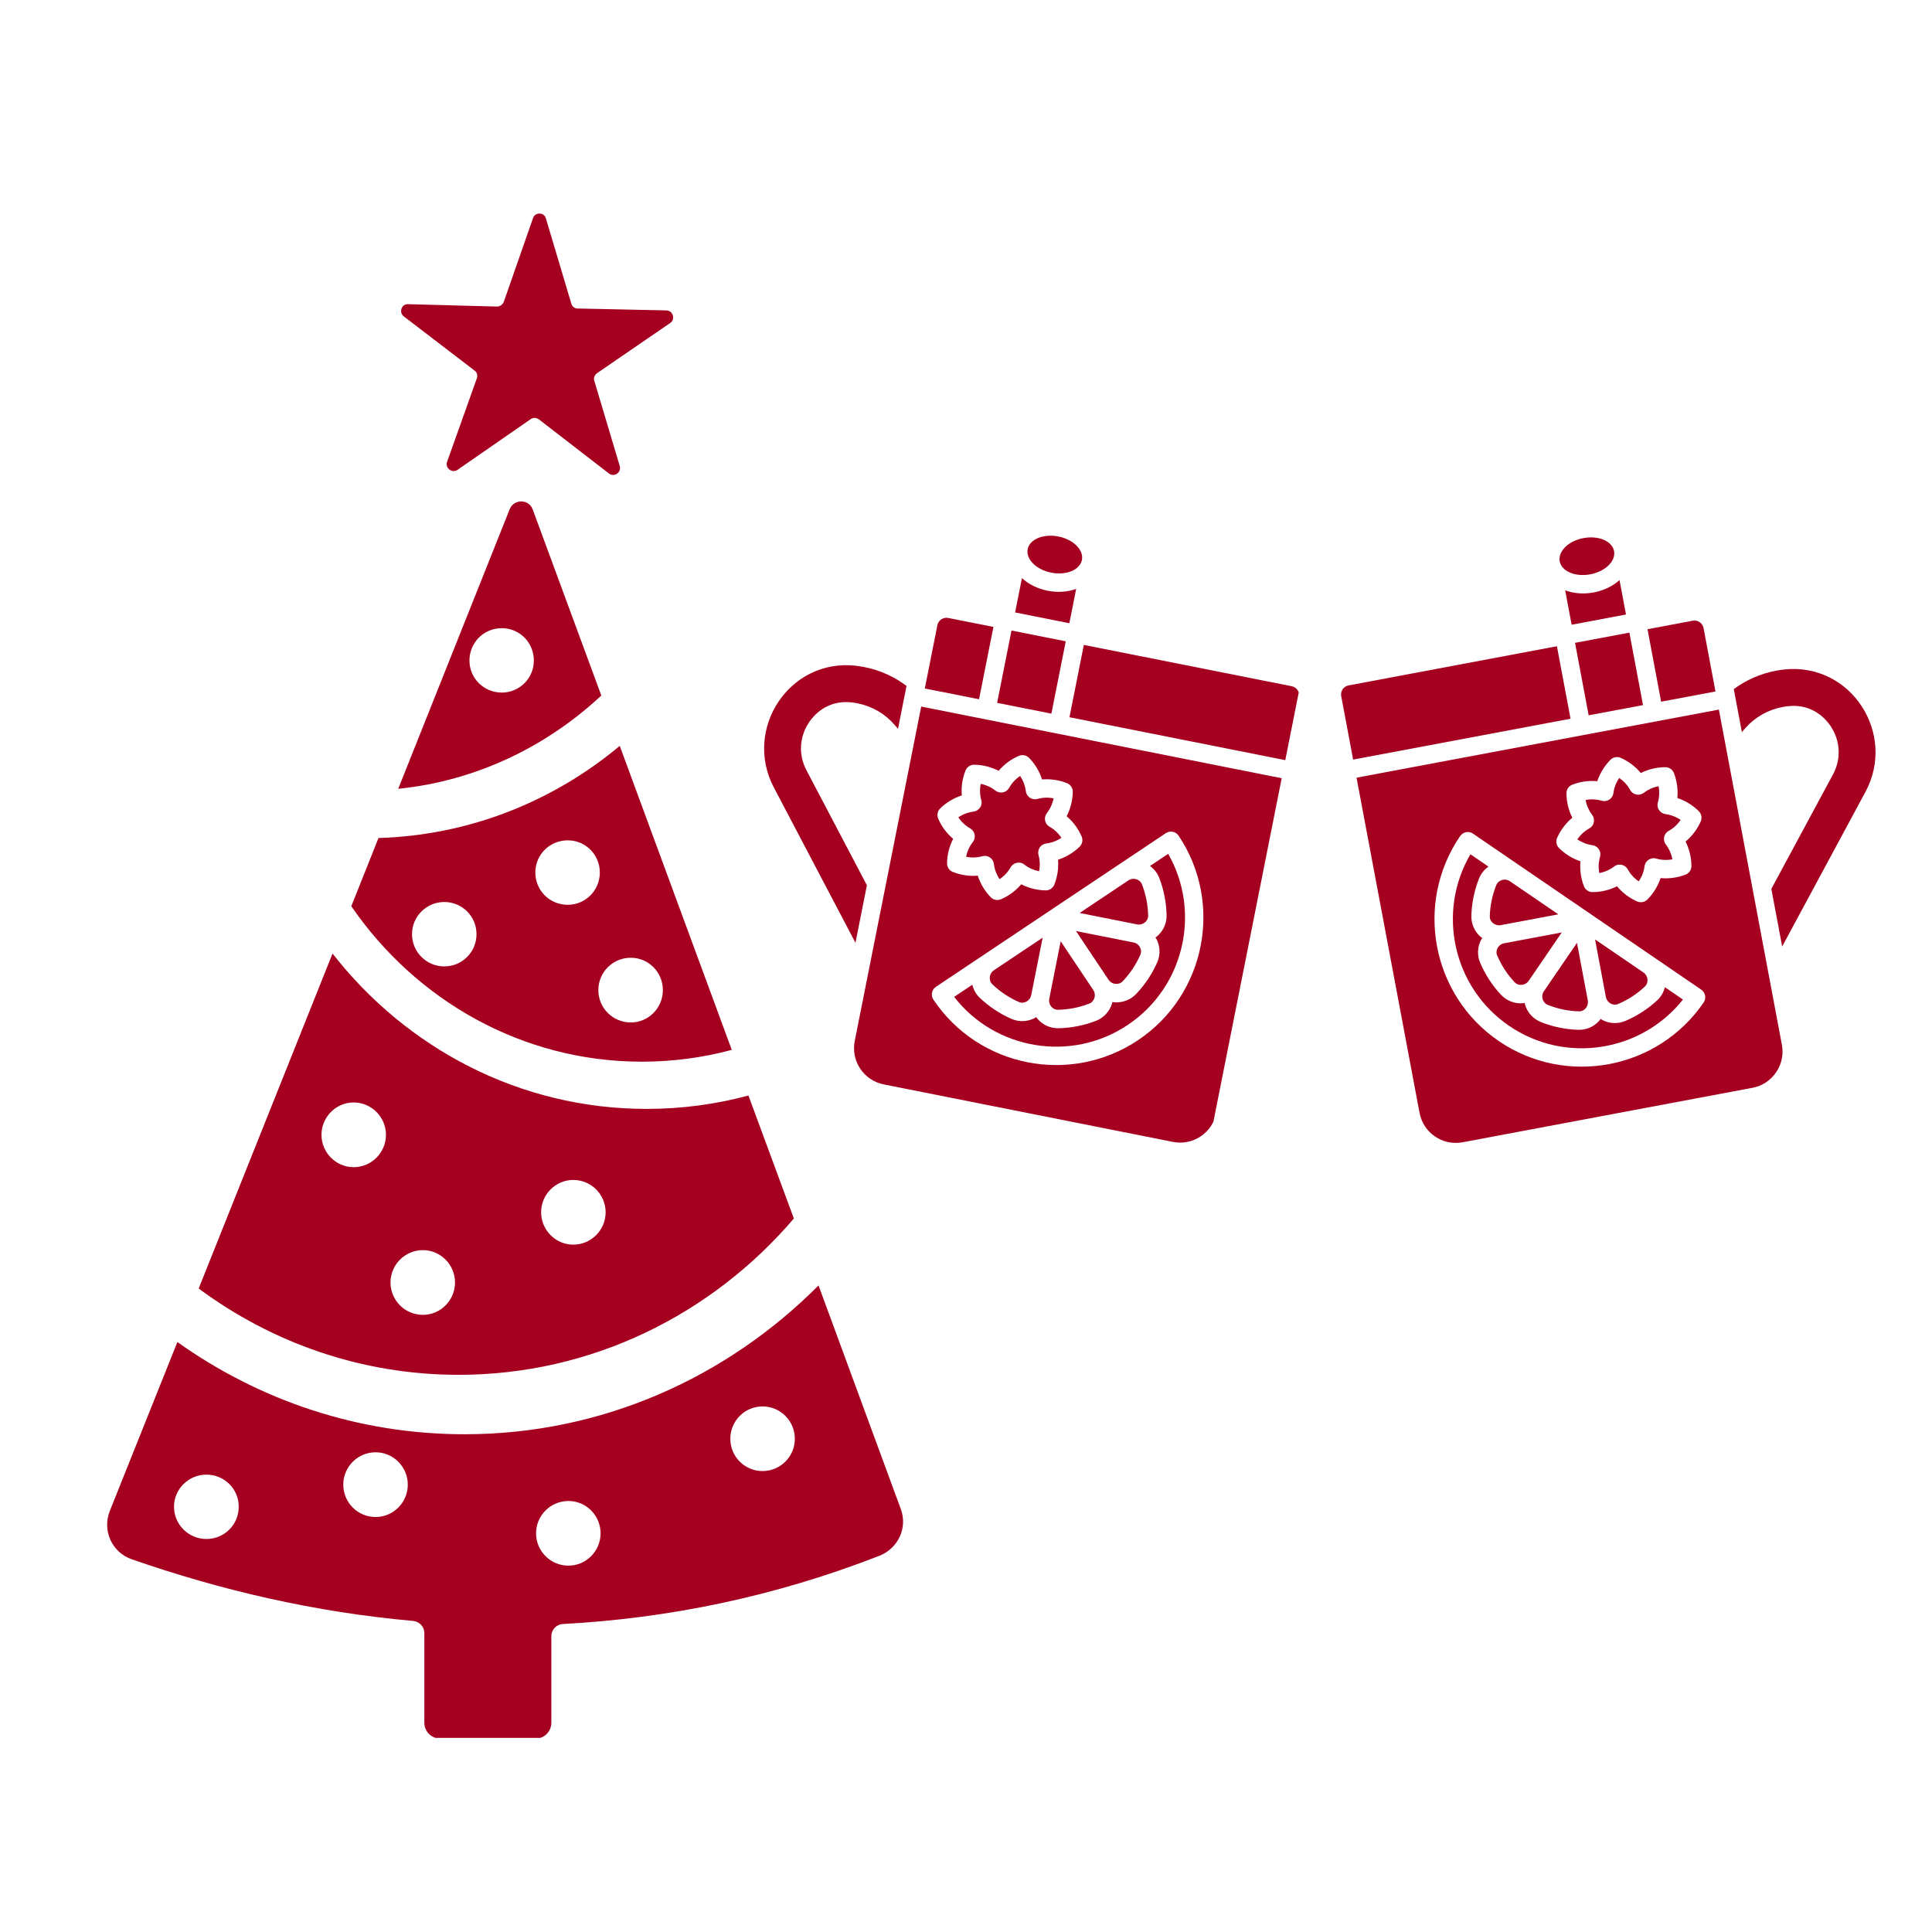 <svg xmlns="http://www.w3.org/2000/svg" xmlns:xlink="http://www.w3.org/1999/xlink" width="600" zoomAndPan="magnify" viewBox="0 0 450 450" height="600" preserveAspectRatio="xMidYMid meet" version="1.0"><defs><clipPath id="2332d01947"><path d="M 239 124 L 253 124 L 253 134 L 239 134 Z M 239 124 " clip-rule="nonzero"/></clipPath><clipPath id="1d178ed5d1"><path d="M 184.496 112.504 L 307.344 136.926 L 281.316 267.863 L 158.469 243.445 Z M 184.496 112.504 " clip-rule="nonzero"/></clipPath><clipPath id="b3bf6c1d6e"><path d="M 307.609 136.977 L 184.762 112.559 L 158.734 243.496 L 281.582 267.914 Z M 307.609 136.977 " clip-rule="nonzero"/></clipPath><clipPath id="df79636303"><path d="M 177 154 L 212 154 L 212 220 L 177 220 Z M 177 154 " clip-rule="nonzero"/></clipPath><clipPath id="bf135b3813"><path d="M 184.496 112.504 L 307.344 136.926 L 281.316 267.863 L 158.469 243.445 Z M 184.496 112.504 " clip-rule="nonzero"/></clipPath><clipPath id="4499ebca20"><path d="M 307.609 136.977 L 184.762 112.559 L 158.734 243.496 L 281.582 267.914 Z M 307.609 136.977 " clip-rule="nonzero"/></clipPath><clipPath id="9726311c7a"><path d="M 244 219 L 256 219 L 256 236 L 244 236 Z M 244 219 " clip-rule="nonzero"/></clipPath><clipPath id="ea00893e33"><path d="M 184.496 112.504 L 307.344 136.926 L 281.316 267.863 L 158.469 243.445 Z M 184.496 112.504 " clip-rule="nonzero"/></clipPath><clipPath id="c7c51c117d"><path d="M 307.609 136.977 L 184.762 112.559 L 158.734 243.496 L 281.582 267.914 Z M 307.609 136.977 " clip-rule="nonzero"/></clipPath><clipPath id="7bad395750"><path d="M 250 216 L 266 216 L 266 230 L 250 230 Z M 250 216 " clip-rule="nonzero"/></clipPath><clipPath id="058ea2c9d3"><path d="M 184.496 112.504 L 307.344 136.926 L 281.316 267.863 L 158.469 243.445 Z M 184.496 112.504 " clip-rule="nonzero"/></clipPath><clipPath id="44cf4aaa0b"><path d="M 307.609 136.977 L 184.762 112.559 L 158.734 243.496 L 281.582 267.914 Z M 307.609 136.977 " clip-rule="nonzero"/></clipPath><clipPath id="55d6db228f"><path d="M 198 164 L 299 164 L 299 267 L 198 267 Z M 198 164 " clip-rule="nonzero"/></clipPath><clipPath id="2eb0f3a563"><path d="M 184.496 112.504 L 307.344 136.926 L 281.316 267.863 L 158.469 243.445 Z M 184.496 112.504 " clip-rule="nonzero"/></clipPath><clipPath id="2f38837b60"><path d="M 307.609 136.977 L 184.762 112.559 L 158.734 243.496 L 281.582 267.914 Z M 307.609 136.977 " clip-rule="nonzero"/></clipPath><clipPath id="27ba375cbc"><path d="M 251 204 L 268 204 L 268 216 L 251 216 Z M 251 204 " clip-rule="nonzero"/></clipPath><clipPath id="9193ed1ca3"><path d="M 184.496 112.504 L 307.344 136.926 L 281.316 267.863 L 158.469 243.445 Z M 184.496 112.504 " clip-rule="nonzero"/></clipPath><clipPath id="685d2a7147"><path d="M 307.609 136.977 L 184.762 112.559 L 158.734 243.496 L 281.582 267.914 Z M 307.609 136.977 " clip-rule="nonzero"/></clipPath><clipPath id="5627bc321f"><path d="M 230 218 L 243 218 L 243 234 L 230 234 Z M 230 218 " clip-rule="nonzero"/></clipPath><clipPath id="27fc8d6528"><path d="M 184.496 112.504 L 307.344 136.926 L 281.316 267.863 L 158.469 243.445 Z M 184.496 112.504 " clip-rule="nonzero"/></clipPath><clipPath id="057b1f06e3"><path d="M 307.609 136.977 L 184.762 112.559 L 158.734 243.496 L 281.582 267.914 Z M 307.609 136.977 " clip-rule="nonzero"/></clipPath><clipPath id="3f33b8bfa5"><path d="M 222 198 L 277 198 L 277 244 L 222 244 Z M 222 198 " clip-rule="nonzero"/></clipPath><clipPath id="b7f9558496"><path d="M 184.496 112.504 L 307.344 136.926 L 281.316 267.863 L 158.469 243.445 Z M 184.496 112.504 " clip-rule="nonzero"/></clipPath><clipPath id="2854e2a73b"><path d="M 307.609 136.977 L 184.762 112.559 L 158.734 243.496 L 281.582 267.914 Z M 307.609 136.977 " clip-rule="nonzero"/></clipPath><clipPath id="a186d73485"><path d="M 223 180 L 248 180 L 248 205 L 223 205 Z M 223 180 " clip-rule="nonzero"/></clipPath><clipPath id="cbb601ef2d"><path d="M 184.496 112.504 L 307.344 136.926 L 281.316 267.863 L 158.469 243.445 Z M 184.496 112.504 " clip-rule="nonzero"/></clipPath><clipPath id="b9a851e7b8"><path d="M 307.609 136.977 L 184.762 112.559 L 158.734 243.496 L 281.582 267.914 Z M 307.609 136.977 " clip-rule="nonzero"/></clipPath><clipPath id="59bfa6d0ad"><path d="M 236 134 L 251 134 L 251 146 L 236 146 Z M 236 134 " clip-rule="nonzero"/></clipPath><clipPath id="e38b4e5232"><path d="M 184.496 112.504 L 307.344 136.926 L 281.316 267.863 L 158.469 243.445 Z M 184.496 112.504 " clip-rule="nonzero"/></clipPath><clipPath id="08f564c8cf"><path d="M 307.609 136.977 L 184.762 112.559 L 158.734 243.496 L 281.582 267.914 Z M 307.609 136.977 " clip-rule="nonzero"/></clipPath><clipPath id="1ff3bb6c33"><path d="M 232 146 L 249 146 L 249 167 L 232 167 Z M 232 146 " clip-rule="nonzero"/></clipPath><clipPath id="47c3549e0f"><path d="M 184.496 112.504 L 307.344 136.926 L 281.316 267.863 L 158.469 243.445 Z M 184.496 112.504 " clip-rule="nonzero"/></clipPath><clipPath id="a983118af3"><path d="M 307.609 136.977 L 184.762 112.559 L 158.734 243.496 L 281.582 267.914 Z M 307.609 136.977 " clip-rule="nonzero"/></clipPath><clipPath id="662edd8f91"><path d="M 249 150 L 303 150 L 303 178 L 249 178 Z M 249 150 " clip-rule="nonzero"/></clipPath><clipPath id="8feaa8d32b"><path d="M 184.496 112.504 L 307.344 136.926 L 281.316 267.863 L 158.469 243.445 Z M 184.496 112.504 " clip-rule="nonzero"/></clipPath><clipPath id="89d0d9d4aa"><path d="M 307.609 136.977 L 184.762 112.559 L 158.734 243.496 L 281.582 267.914 Z M 307.609 136.977 " clip-rule="nonzero"/></clipPath><clipPath id="b7ae767d9e"><path d="M 215 143 L 232 143 L 232 163 L 215 163 Z M 215 143 " clip-rule="nonzero"/></clipPath><clipPath id="d3ecaf3bc6"><path d="M 184.496 112.504 L 307.344 136.926 L 281.316 267.863 L 158.469 243.445 Z M 184.496 112.504 " clip-rule="nonzero"/></clipPath><clipPath id="198453ba3a"><path d="M 307.609 136.977 L 184.762 112.559 L 158.734 243.496 L 281.582 267.914 Z M 307.609 136.977 " clip-rule="nonzero"/></clipPath><clipPath id="bddfb1c0c2"><path d="M 24 49.281 L 211 49.281 L 211 404.781 L 24 404.781 Z M 24 49.281 " clip-rule="nonzero"/></clipPath><clipPath id="7650676e9b"><path d="M 363 125 L 376 125 L 376 134 L 363 134 Z M 363 125 " clip-rule="nonzero"/></clipPath><clipPath id="e2a694ed1b"><path d="M 307.613 136.715 L 430.707 113.574 L 455.371 244.777 L 332.277 267.914 Z M 307.613 136.715 " clip-rule="nonzero"/></clipPath><clipPath id="cb84393fae"><path d="M 307.613 136.715 L 430.707 113.574 L 455.371 244.777 L 332.277 267.914 Z M 307.613 136.715 " clip-rule="nonzero"/></clipPath><clipPath id="8e45476593"><path d="M 403 155 L 437 155 L 437 221 L 403 221 Z M 403 155 " clip-rule="nonzero"/></clipPath><clipPath id="043c7ccbf3"><path d="M 307.613 136.715 L 430.707 113.574 L 455.371 244.777 L 332.277 267.914 Z M 307.613 136.715 " clip-rule="nonzero"/></clipPath><clipPath id="f11ddf193f"><path d="M 307.613 136.715 L 430.707 113.574 L 455.371 244.777 L 332.277 267.914 Z M 307.613 136.715 " clip-rule="nonzero"/></clipPath><clipPath id="7c8c06cf19"><path d="M 359 219 L 370 219 L 370 236 L 359 236 Z M 359 219 " clip-rule="nonzero"/></clipPath><clipPath id="8eb5bc8023"><path d="M 307.613 136.715 L 430.707 113.574 L 455.371 244.777 L 332.277 267.914 Z M 307.613 136.715 " clip-rule="nonzero"/></clipPath><clipPath id="fba89508dc"><path d="M 307.613 136.715 L 430.707 113.574 L 455.371 244.777 L 332.277 267.914 Z M 307.613 136.715 " clip-rule="nonzero"/></clipPath><clipPath id="bbd703305d"><path d="M 348 217 L 364 217 L 364 230 L 348 230 Z M 348 217 " clip-rule="nonzero"/></clipPath><clipPath id="c55125fd47"><path d="M 307.613 136.715 L 430.707 113.574 L 455.371 244.777 L 332.277 267.914 Z M 307.613 136.715 " clip-rule="nonzero"/></clipPath><clipPath id="dcfdc6b386"><path d="M 307.613 136.715 L 430.707 113.574 L 455.371 244.777 L 332.277 267.914 Z M 307.613 136.715 " clip-rule="nonzero"/></clipPath><clipPath id="678ef8584e"><path d="M 315 165 L 416 165 L 416 267 L 315 267 Z M 315 165 " clip-rule="nonzero"/></clipPath><clipPath id="217051697a"><path d="M 307.613 136.715 L 430.707 113.574 L 455.371 244.777 L 332.277 267.914 Z M 307.613 136.715 " clip-rule="nonzero"/></clipPath><clipPath id="ecd297de43"><path d="M 307.613 136.715 L 430.707 113.574 L 455.371 244.777 L 332.277 267.914 Z M 307.613 136.715 " clip-rule="nonzero"/></clipPath><clipPath id="5c25dee22d"><path d="M 347 204 L 363 204 L 363 216 L 347 216 Z M 347 204 " clip-rule="nonzero"/></clipPath><clipPath id="aa293dd8d6"><path d="M 307.613 136.715 L 430.707 113.574 L 455.371 244.777 L 332.277 267.914 Z M 307.613 136.715 " clip-rule="nonzero"/></clipPath><clipPath id="cd904f29c8"><path d="M 307.613 136.715 L 430.707 113.574 L 455.371 244.777 L 332.277 267.914 Z M 307.613 136.715 " clip-rule="nonzero"/></clipPath><clipPath id="1534bcdd18"><path d="M 371 218 L 384 218 L 384 235 L 371 235 Z M 371 218 " clip-rule="nonzero"/></clipPath><clipPath id="3ec8da0100"><path d="M 307.613 136.715 L 430.707 113.574 L 455.371 244.777 L 332.277 267.914 Z M 307.613 136.715 " clip-rule="nonzero"/></clipPath><clipPath id="7c7bf699ba"><path d="M 307.613 136.715 L 430.707 113.574 L 455.371 244.777 L 332.277 267.914 Z M 307.613 136.715 " clip-rule="nonzero"/></clipPath><clipPath id="8c237e8801"><path d="M 338 198 L 392 198 L 392 245 L 338 245 Z M 338 198 " clip-rule="nonzero"/></clipPath><clipPath id="bbebfb8a49"><path d="M 307.613 136.715 L 430.707 113.574 L 455.371 244.777 L 332.277 267.914 Z M 307.613 136.715 " clip-rule="nonzero"/></clipPath><clipPath id="07b0cd4064"><path d="M 307.613 136.715 L 430.707 113.574 L 455.371 244.777 L 332.277 267.914 Z M 307.613 136.715 " clip-rule="nonzero"/></clipPath><clipPath id="73cea84d38"><path d="M 367 181 L 392 181 L 392 206 L 367 206 Z M 367 181 " clip-rule="nonzero"/></clipPath><clipPath id="a978e39cbf"><path d="M 307.613 136.715 L 430.707 113.574 L 455.371 244.777 L 332.277 267.914 Z M 307.613 136.715 " clip-rule="nonzero"/></clipPath><clipPath id="b041dd3127"><path d="M 307.613 136.715 L 430.707 113.574 L 455.371 244.777 L 332.277 267.914 Z M 307.613 136.715 " clip-rule="nonzero"/></clipPath><clipPath id="d53e61106c"><path d="M 364 135 L 379 135 L 379 146 L 364 146 Z M 364 135 " clip-rule="nonzero"/></clipPath><clipPath id="39106fd732"><path d="M 307.613 136.715 L 430.707 113.574 L 455.371 244.777 L 332.277 267.914 Z M 307.613 136.715 " clip-rule="nonzero"/></clipPath><clipPath id="65cef9706d"><path d="M 307.613 136.715 L 430.707 113.574 L 455.371 244.777 L 332.277 267.914 Z M 307.613 136.715 " clip-rule="nonzero"/></clipPath><clipPath id="559f152499"><path d="M 366 147 L 383 147 L 383 167 L 366 167 Z M 366 147 " clip-rule="nonzero"/></clipPath><clipPath id="0206b46279"><path d="M 307.613 136.715 L 430.707 113.574 L 455.371 244.777 L 332.277 267.914 Z M 307.613 136.715 " clip-rule="nonzero"/></clipPath><clipPath id="c29af7dbcb"><path d="M 307.613 136.715 L 430.707 113.574 L 455.371 244.777 L 332.277 267.914 Z M 307.613 136.715 " clip-rule="nonzero"/></clipPath><clipPath id="80ae84ebb1"><path d="M 312 150 L 366 150 L 366 177 L 312 177 Z M 312 150 " clip-rule="nonzero"/></clipPath><clipPath id="af1b2951fc"><path d="M 307.613 136.715 L 430.707 113.574 L 455.371 244.777 L 332.277 267.914 Z M 307.613 136.715 " clip-rule="nonzero"/></clipPath><clipPath id="7eb08334f5"><path d="M 307.613 136.715 L 430.707 113.574 L 455.371 244.777 L 332.277 267.914 Z M 307.613 136.715 " clip-rule="nonzero"/></clipPath><clipPath id="38dd3e9824"><path d="M 383 144 L 400 144 L 400 164 L 383 164 Z M 383 144 " clip-rule="nonzero"/></clipPath><clipPath id="cadf3feced"><path d="M 307.613 136.715 L 430.707 113.574 L 455.371 244.777 L 332.277 267.914 Z M 307.613 136.715 " clip-rule="nonzero"/></clipPath><clipPath id="7b7a2a4773"><path d="M 307.613 136.715 L 430.707 113.574 L 455.371 244.777 L 332.277 267.914 Z M 307.613 136.715 " clip-rule="nonzero"/></clipPath></defs><g clip-path="url(#2332d01947)"><g clip-path="url(#1d178ed5d1)"><g clip-path="url(#b3bf6c1d6e)"><path fill="#a50020" d="M 239.367 127.914 C 239.312 128.191 239.297 128.473 239.324 128.758 C 239.352 129.047 239.418 129.332 239.527 129.621 C 239.637 129.906 239.781 130.188 239.965 130.465 C 240.152 130.742 240.371 131.004 240.625 131.258 C 240.879 131.512 241.164 131.75 241.477 131.973 C 241.793 132.195 242.129 132.398 242.492 132.578 C 242.855 132.762 243.234 132.922 243.629 133.055 C 244.027 133.191 244.43 133.297 244.848 133.379 C 245.262 133.465 245.676 133.52 246.094 133.543 C 246.512 133.57 246.922 133.57 247.328 133.539 C 247.73 133.512 248.121 133.453 248.496 133.367 C 248.871 133.285 249.227 133.172 249.559 133.035 C 249.891 132.898 250.195 132.738 250.469 132.555 C 250.746 132.367 250.988 132.164 251.199 131.941 C 251.41 131.719 251.582 131.477 251.715 131.223 C 251.852 130.969 251.945 130.703 252 130.426 C 252.055 130.148 252.07 129.867 252.043 129.578 C 252.016 129.293 251.949 129.004 251.84 128.719 C 251.73 128.43 251.586 128.148 251.402 127.875 C 251.215 127.598 250.996 127.332 250.742 127.078 C 250.488 126.824 250.203 126.586 249.891 126.367 C 249.574 126.145 249.238 125.941 248.875 125.758 C 248.512 125.578 248.133 125.418 247.738 125.285 C 247.34 125.148 246.934 125.039 246.52 124.957 C 246.105 124.875 245.691 124.82 245.273 124.793 C 244.855 124.766 244.445 124.77 244.039 124.797 C 243.637 124.828 243.246 124.887 242.871 124.969 C 242.496 125.055 242.141 125.168 241.809 125.305 C 241.477 125.441 241.172 125.602 240.895 125.785 C 240.621 125.969 240.379 126.176 240.168 126.398 C 239.957 126.621 239.785 126.859 239.652 127.117 C 239.516 127.371 239.422 127.637 239.367 127.914 Z M 239.367 127.914 " fill-opacity="1" fill-rule="nonzero"/></g></g></g><g clip-path="url(#df79636303)"><g clip-path="url(#bf135b3813)"><g clip-path="url(#4499ebca20)"><path fill="#a50020" d="M 199.348 155.07 C 200.027 155.145 200.707 155.25 201.387 155.387 C 205.062 156.117 208.363 157.664 211.148 159.762 L 209.16 169.758 L 208.344 168.809 C 206.098 166.215 203.117 164.484 199.711 163.809 C 199.262 163.719 198.816 163.652 198.375 163.602 C 192.707 162.965 189.594 166.562 188.512 168.133 C 186.176 171.559 185.922 175.77 187.836 179.402 L 201.918 206.199 L 199.254 219.594 L 180.234 183.395 C 173.094 169.805 183.832 153.32 199.352 155.062 Z M 199.348 155.07 " fill-opacity="1" fill-rule="nonzero"/></g></g></g><g clip-path="url(#9726311c7a)"><g clip-path="url(#ea00893e33)"><g clip-path="url(#c7c51c117d)"><path fill="#a50020" d="M 253.707 233.766 C 251.383 234.66 248.945 235.145 246.438 235.195 C 245.625 235.207 245.113 234.75 244.875 234.469 C 244.438 233.949 244.266 233.273 244.395 232.621 L 247.055 219.242 L 254.637 230.586 C 255.008 231.141 255.102 231.832 254.898 232.469 C 254.805 232.758 254.59 233.234 254.094 233.566 C 253.977 233.645 253.848 233.711 253.695 233.77 Z M 253.707 233.766 " fill-opacity="1" fill-rule="nonzero"/></g></g></g><g clip-path="url(#7bad395750)"><g clip-path="url(#058ea2c9d3)"><g clip-path="url(#44cf4aaa0b)"><path fill="#a50020" d="M 264.008 219.512 C 264.668 219.645 265.223 220.059 265.531 220.66 C 265.699 220.988 265.938 221.641 265.605 222.383 C 264.602 224.68 263.219 226.746 261.504 228.551 C 261.395 228.668 261.281 228.762 261.164 228.84 C 260.668 229.172 260.145 229.191 259.844 229.164 C 259.172 229.102 258.574 228.758 258.203 228.203 L 250.621 216.859 L 264 219.52 Z M 264.008 219.512 " fill-opacity="1" fill-rule="nonzero"/></g></g></g><g clip-path="url(#55d6db228f)"><g clip-path="url(#2eb0f3a563)"><g clip-path="url(#2f38837b60)"><path fill="#a50020" d="M 298.797 181.316 L 283.309 259.223 C 282.387 263.871 277.859 266.898 273.211 265.973 L 205.832 252.578 C 201.184 251.656 198.16 247.129 199.082 242.48 L 214.57 164.574 Z M 217.402 232.824 C 227.926 248.566 249.305 252.816 265.047 242.293 C 280.789 231.773 285.039 210.391 274.52 194.648 C 273.859 193.664 272.527 193.398 271.543 194.059 L 217.996 229.848 C 217.012 230.504 216.746 231.84 217.402 232.824 Z M 218.523 190.676 C 219.316 192.512 220.52 194.129 222.008 195.383 C 221.117 197.109 220.617 199.066 220.586 201.066 C 220.57 201.961 221.109 202.77 221.941 203.098 C 223.809 203.832 225.801 204.125 227.738 203.957 C 228.332 205.812 229.367 207.547 230.754 208.977 C 231.062 209.293 231.457 209.504 231.879 209.586 C 232.301 209.672 232.738 209.629 233.152 209.453 C 234.988 208.66 236.609 207.457 237.859 205.969 C 239.578 206.855 241.539 207.355 243.547 207.391 C 244.441 207.398 245.25 206.859 245.574 206.035 C 246.309 204.176 246.602 202.176 246.434 200.238 C 248.285 199.648 250.02 198.613 251.453 197.223 C 252.098 196.598 252.285 195.652 251.93 194.828 C 251.137 192.992 249.934 191.375 248.445 190.125 C 249.336 188.395 249.832 186.438 249.867 184.438 C 249.883 183.543 249.344 182.734 248.512 182.41 C 246.652 181.676 244.652 181.379 242.715 181.551 C 242.121 179.695 241.086 177.957 239.699 176.527 C 239.074 175.887 238.129 175.699 237.305 176.055 C 235.469 176.848 233.852 178.051 232.598 179.539 C 230.871 178.648 228.914 178.148 226.914 178.117 C 226.02 178.105 225.211 178.648 224.887 179.473 C 224.152 181.332 223.855 183.332 224.027 185.27 C 222.172 185.855 220.441 186.891 219.004 188.285 C 218.363 188.91 218.176 189.855 218.527 190.68 Z M 218.523 190.676 " fill-opacity="1" fill-rule="nonzero"/></g></g></g><g clip-path="url(#27ba375cbc)"><g clip-path="url(#9193ed1ca3)"><g clip-path="url(#685d2a7147)"><path fill="#a50020" d="M 266.691 214.828 C 266.16 215.262 265.496 215.438 264.844 215.309 L 251.469 212.648 L 262.809 205.07 C 263.363 204.699 264.047 204.602 264.695 204.801 C 265.051 204.914 265.691 205.219 265.996 206 C 266.891 208.324 267.375 210.77 267.426 213.27 C 267.445 214.082 266.98 214.594 266.699 214.832 Z M 266.691 214.828 " fill-opacity="1" fill-rule="nonzero"/></g></g></g><g clip-path="url(#5627bc321f)"><g clip-path="url(#27fc8d6528)"><g clip-path="url(#057b1f06e3)"><path fill="#a50020" d="M 239.043 233.309 C 238.719 233.477 238.066 233.711 237.32 233.383 C 235.031 232.379 232.957 231.004 231.152 229.281 C 230.547 228.703 230.512 227.992 230.543 227.621 C 230.602 226.953 230.953 226.352 231.512 225.98 L 242.852 218.402 L 240.191 231.777 C 240.078 232.355 239.738 232.855 239.258 233.184 C 239.191 233.227 239.121 233.273 239.051 233.309 Z M 239.043 233.309 " fill-opacity="1" fill-rule="nonzero"/></g></g></g><g clip-path="url(#3f33b8bfa5)"><g clip-path="url(#b7f9558496)"><g clip-path="url(#2854e2a73b)"><path fill="#a50020" d="M 228.188 232.391 C 230.359 234.457 232.844 236.113 235.598 237.316 C 237.344 238.078 239.32 238.004 241.027 237.117 C 241.152 237.055 241.25 236.965 241.367 236.895 C 241.445 237.004 241.5 237.125 241.59 237.23 C 242.828 238.707 244.629 239.535 246.531 239.496 C 249.535 239.43 252.477 238.852 255.262 237.781 C 257.059 237.078 258.422 235.621 259.008 233.77 C 259.051 233.637 259.062 233.5 259.09 233.367 C 259.223 233.395 259.352 233.434 259.488 233.449 C 261.426 233.613 263.293 232.914 264.629 231.52 C 266.684 229.363 268.348 226.867 269.551 224.117 C 270.312 222.371 270.238 220.395 269.348 218.684 C 269.285 218.562 269.195 218.465 269.121 218.348 C 269.234 218.266 269.352 218.211 269.457 218.121 C 270.938 216.883 271.754 215.086 271.719 213.18 C 271.656 210.184 271.082 207.246 270 204.457 C 269.57 203.324 268.805 202.402 267.855 201.703 L 272.09 198.871 C 279.828 212.434 275.844 229.93 262.668 238.734 C 249.492 247.543 231.809 244.523 222.234 232.191 L 226.469 229.363 C 226.75 230.508 227.32 231.57 228.191 232.398 Z M 228.188 232.391 " fill-opacity="1" fill-rule="nonzero"/></g></g></g><g clip-path="url(#a186d73485)"><g clip-path="url(#cbb601ef2d)"><g clip-path="url(#b9a851e7b8)"><path fill="#a50020" d="M 228.277 188.113 C 228.629 187.594 228.727 186.941 228.555 186.336 C 228.219 185.141 228.176 183.84 228.43 182.578 L 228.434 182.578 C 229.699 182.828 230.855 183.359 231.844 184.141 C 232.336 184.527 232.98 184.68 233.594 184.559 C 234.211 184.434 234.738 184.051 235.043 183.504 C 235.664 182.395 236.535 181.461 237.613 180.746 C 238.332 181.816 238.781 183.016 238.934 184.277 C 239.004 184.898 239.348 185.453 239.867 185.809 C 240.391 186.152 241.039 186.258 241.645 186.086 C 242.859 185.746 244.137 185.699 245.391 185.949 L 245.398 185.949 C 245.148 187.215 244.613 188.398 243.844 189.375 C 243.453 189.867 243.305 190.512 243.422 191.125 C 243.543 191.738 243.934 192.27 244.477 192.574 C 245.566 193.184 246.508 194.07 247.219 195.141 C 246.152 195.855 244.938 196.312 243.703 196.461 C 243.082 196.535 242.52 196.875 242.176 197.398 C 241.832 197.922 241.723 198.57 241.895 199.176 C 242.234 200.375 242.277 201.664 242.023 202.938 C 240.758 202.684 239.582 202.152 238.598 201.379 C 238.332 201.168 238.02 201.023 237.688 200.957 C 237.414 200.902 237.129 200.906 236.848 200.961 C 236.234 201.078 235.699 201.469 235.391 202.012 C 234.77 203.121 233.898 204.059 232.824 204.77 C 232.102 203.699 231.652 202.5 231.504 201.238 C 231.43 200.617 231.09 200.055 230.559 199.707 C 230.039 199.355 229.387 199.258 228.793 199.43 C 227.594 199.77 226.301 199.812 225.031 199.559 C 225.281 198.293 225.816 197.109 226.586 196.133 C 226.977 195.641 227.125 195 227.008 194.383 C 226.891 193.77 226.496 193.238 225.953 192.934 C 224.863 192.324 223.922 191.438 223.211 190.367 C 224.277 189.652 225.492 189.195 226.727 189.047 C 227.348 188.973 227.91 188.633 228.254 188.109 Z M 228.277 188.113 " fill-opacity="1" fill-rule="nonzero"/></g></g></g><g clip-path="url(#59bfa6d0ad)"><g clip-path="url(#e38b4e5232)"><g clip-path="url(#08f564c8cf)"><path fill="#a50020" d="M 244.008 137.594 C 246.41 138.07 248.695 137.867 250.66 137.172 L 249.07 145.164 L 236.438 142.652 L 238.027 134.66 C 239.574 136.055 241.609 137.113 244.008 137.594 Z M 244.008 137.594 " fill-opacity="1" fill-rule="nonzero"/></g></g></g><g clip-path="url(#1ff3bb6c33)"><g clip-path="url(#47c3549e0f)"><g clip-path="url(#a983118af3)"><path fill="#a50020" d="M 248.234 149.375 L 235.598 146.863 L 232.25 163.711 L 244.887 166.223 Z M 248.234 149.375 " fill-opacity="1" fill-rule="nonzero"/></g></g></g><g clip-path="url(#662edd8f91)"><g clip-path="url(#8feaa8d32b)"><g clip-path="url(#89d0d9d4aa)"><path fill="#a50020" d="M 299.633 177.105 L 249.098 167.059 L 252.445 150.215 L 300.875 159.84 C 302.039 160.07 302.793 161.199 302.562 162.363 Z M 299.633 177.105 " fill-opacity="1" fill-rule="nonzero"/></g></g></g><g clip-path="url(#b7ae767d9e)"><g clip-path="url(#d3ecaf3bc6)"><g clip-path="url(#198453ba3a)"><path fill="#a50020" d="M 228.039 162.871 L 215.406 160.363 L 218.336 145.621 C 218.566 144.457 219.695 143.703 220.859 143.934 L 231.387 146.027 Z M 228.039 162.871 " fill-opacity="1" fill-rule="nonzero"/></g></g></g><g clip-path="url(#bddfb1c0c2)"><path fill="#a50020" d="M 124.074 118.648 L 140.059 162 C 127.242 173.957 110.844 181.887 92.75 183.73 L 118.723 118.586 C 119.73 116.145 123.168 116.215 124.074 118.648 Z M 82.363 256.785 C 86.539 256.785 89.898 260.199 89.898 264.324 C 89.898 268.449 86.539 271.859 82.363 271.859 C 78.242 271.859 74.879 268.449 74.879 264.324 C 74.879 260.199 78.242 256.785 82.363 256.785 Z M 116.883 146.316 C 121.004 146.316 124.344 149.652 124.344 153.852 C 124.344 157.977 121.004 161.316 116.883 161.316 C 112.684 161.316 109.344 157.977 109.344 153.852 C 109.344 149.652 112.684 146.316 116.883 146.316 Z M 87.496 338.266 C 91.621 338.266 94.984 341.668 94.984 345.801 C 94.984 349.953 91.621 353.34 87.496 353.34 C 83.297 353.34 79.957 349.953 79.957 345.801 C 79.957 341.668 83.297 338.266 87.496 338.266 Z M 48.07 343.473 C 52.266 343.473 55.605 346.809 55.605 350.934 C 55.605 355.133 52.266 358.461 48.07 358.461 C 43.945 358.461 40.531 355.133 40.531 350.934 C 40.531 346.809 43.945 343.473 48.07 343.473 Z M 132.398 349.609 C 136.547 349.609 139.883 352.996 139.883 357.145 C 139.883 361.27 136.543 364.668 132.398 364.668 C 128.223 364.668 124.859 361.27 124.859 357.145 C 124.859 352.996 128.223 349.609 132.398 349.609 Z M 177.605 327.586 C 181.777 327.586 185.129 330.949 185.129 335.125 C 185.129 339.273 181.777 342.637 177.605 342.637 C 173.469 342.637 170.105 339.273 170.105 335.125 C 170.105 330.949 173.469 327.586 177.605 327.586 Z M 103.477 210.094 C 107.652 210.094 110.988 213.434 110.988 217.578 C 110.988 221.754 107.652 225.094 103.477 225.094 C 99.352 225.094 95.965 221.754 95.965 217.578 C 95.965 213.434 99.352 210.094 103.477 210.094 Z M 146.93 223.082 C 151.055 223.082 154.395 226.43 154.395 230.629 C 154.395 234.766 151.055 238.152 146.93 238.152 C 142.73 238.152 139.367 234.766 139.367 230.629 C 139.367 226.43 142.73 223.082 146.93 223.082 Z M 132.25 195.73 C 136.375 195.73 139.711 199.07 139.711 203.223 C 139.711 207.395 136.375 210.746 132.25 210.746 C 128.023 210.746 124.688 207.395 124.688 203.223 C 124.688 199.07 128.023 195.73 132.25 195.73 Z M 98.492 291.18 C 102.645 291.18 105.98 294.594 105.98 298.703 C 105.98 302.863 102.645 306.254 98.492 306.254 C 94.32 306.254 90.957 302.863 90.957 298.703 C 90.957 294.594 94.32 291.18 98.492 291.18 Z M 133.527 274.832 C 137.699 274.832 141.062 278.219 141.062 282.367 C 141.062 286.492 137.699 289.902 133.527 289.902 C 129.402 289.902 126.035 286.492 126.035 282.367 C 126.035 278.219 129.398 274.832 133.527 274.832 Z M 156.086 75.242 L 139.047 86.93 C 138.484 87.371 138.188 88.059 138.434 88.723 L 144.352 108.555 C 144.793 110.055 143.039 111.223 141.824 110.277 L 125.473 97.645 C 124.859 97.266 124.145 97.215 123.582 97.645 L 106.523 109.465 C 105.246 110.277 103.625 109 104.141 107.551 L 111.086 88.059 C 111.281 87.371 111.086 86.656 110.5 86.289 L 94.051 73.695 C 92.824 72.738 93.535 70.777 95.031 70.848 L 115.754 71.402 C 116.438 71.402 117.027 70.973 117.324 70.359 L 124.145 50.816 C 124.641 49.344 126.75 49.406 127.141 50.84 L 133.059 70.676 C 133.23 71.402 133.844 71.855 134.531 71.855 L 155.254 72.301 C 156.75 72.348 157.387 74.387 156.086 75.242 Z M 144.352 173.734 L 170.445 244.535 C 163.723 246.34 156.75 247.285 149.484 247.285 C 121.57 247.285 96.875 232.977 81.824 211.078 L 88.156 195.191 C 109.391 194.555 128.887 186.637 144.352 173.734 Z M 174.324 255.168 L 184.906 283.816 C 165.809 306.156 137.871 320.223 106.816 320.223 C 84.254 320.223 63.363 312.785 46.277 300.117 L 77.453 222.098 C 94.711 244.191 121.043 258.285 150.613 258.285 C 158.812 258.285 166.766 257.203 174.324 255.168 Z M 190.652 299.402 L 209.801 351.449 C 211.445 355.793 209.234 360.605 204.891 362.348 C 180.172 371.996 155.422 376.957 131.168 378.258 C 129.672 378.305 128.418 379.531 128.418 381.105 L 128.418 401.262 C 128.418 403.273 126.797 404.941 124.809 404.941 L 102.52 404.941 C 100.457 404.941 98.836 403.273 98.836 401.262 L 98.836 380.367 C 98.836 378.918 97.707 377.691 96.211 377.543 C 73.477 375.535 51.48 370.426 30.688 363.184 C 26.074 361.602 23.789 356.531 25.559 351.965 L 41.316 312.586 C 60.367 326.141 83.371 334.066 108.215 334.066 C 140.273 334.066 169.316 320.836 190.652 299.402 Z M 190.652 299.402 " fill-opacity="1" fill-rule="evenodd"/></g><g clip-path="url(#7650676e9b)"><g clip-path="url(#e2a694ed1b)"><g clip-path="url(#cb84393fae)"><path fill="#a50020" d="M 375.945 128.363 C 376 128.637 376.008 128.922 375.98 129.207 C 375.949 129.496 375.879 129.781 375.77 130.066 C 375.656 130.352 375.508 130.633 375.32 130.906 C 375.133 131.18 374.91 131.441 374.652 131.695 C 374.395 131.945 374.109 132.18 373.793 132.398 C 373.477 132.617 373.137 132.816 372.773 132.996 C 372.406 133.172 372.027 133.328 371.629 133.457 C 371.23 133.59 370.824 133.691 370.41 133.77 C 369.996 133.848 369.578 133.898 369.16 133.922 C 368.742 133.945 368.332 133.938 367.926 133.906 C 367.523 133.871 367.133 133.809 366.758 133.723 C 366.387 133.633 366.031 133.516 365.703 133.375 C 365.371 133.234 365.07 133.07 364.793 132.887 C 364.52 132.699 364.281 132.492 364.074 132.266 C 363.863 132.039 363.695 131.797 363.562 131.543 C 363.43 131.285 363.34 131.02 363.285 130.742 C 363.234 130.465 363.223 130.184 363.254 129.895 C 363.285 129.609 363.355 129.32 363.465 129.035 C 363.578 128.75 363.727 128.469 363.914 128.195 C 364.102 127.922 364.324 127.66 364.578 127.41 C 364.836 127.156 365.125 126.922 365.441 126.703 C 365.758 126.484 366.098 126.285 366.461 126.109 C 366.824 125.93 367.207 125.773 367.605 125.645 C 368 125.516 368.406 125.41 368.824 125.332 C 369.238 125.254 369.656 125.203 370.074 125.18 C 370.492 125.156 370.902 125.164 371.305 125.199 C 371.711 125.23 372.098 125.293 372.473 125.383 C 372.848 125.469 373.199 125.586 373.531 125.727 C 373.863 125.867 374.164 126.031 374.438 126.219 C 374.715 126.406 374.953 126.609 375.16 126.836 C 375.367 127.062 375.539 127.305 375.672 127.562 C 375.801 127.816 375.895 128.086 375.945 128.363 Z M 375.945 128.363 " fill-opacity="1" fill-rule="nonzero"/></g></g></g><g clip-path="url(#8e45476593)"><g clip-path="url(#043c7ccbf3)"><g clip-path="url(#f11ddf193f)"><path fill="#a50020" d="M 415.68 155.93 C 415 156 414.32 156.098 413.637 156.227 C 409.953 156.922 406.641 158.43 403.832 160.504 L 405.715 170.52 L 406.543 169.574 C 408.812 167.008 411.812 165.309 415.227 164.668 C 415.676 164.582 416.121 164.52 416.562 164.473 C 422.238 163.895 425.316 167.527 426.379 169.109 C 428.68 172.559 428.887 176.77 426.938 180.387 L 412.578 207.035 L 415.102 220.453 L 434.496 184.453 C 441.781 170.941 431.211 154.344 415.68 155.926 Z M 415.68 155.93 " fill-opacity="1" fill-rule="nonzero"/></g></g></g><g clip-path="url(#7c8c06cf19)"><g clip-path="url(#8eb5bc8023)"><g clip-path="url(#fba89508dc)"><path fill="#a50020" d="M 360.508 234.059 C 362.82 234.977 365.254 235.488 367.758 235.562 C 368.57 235.586 369.09 235.129 369.328 234.852 C 369.77 234.34 369.949 233.664 369.828 233.012 L 367.309 219.605 L 359.609 230.867 C 359.23 231.422 359.129 232.109 359.328 232.75 C 359.418 233.039 359.625 233.516 360.117 233.852 C 360.234 233.934 360.363 234.004 360.516 234.062 Z M 360.508 234.059 " fill-opacity="1" fill-rule="nonzero"/></g></g></g><g clip-path="url(#bbd703305d)"><g clip-path="url(#c55125fd47)"><g clip-path="url(#dcfdc6b386)"><path fill="#a50020" d="M 350.352 219.699 C 349.691 219.824 349.133 220.234 348.816 220.832 C 348.645 221.156 348.402 221.805 348.727 222.555 C 349.703 224.859 351.062 226.941 352.762 228.762 C 352.871 228.879 352.984 228.977 353.102 229.055 C 353.594 229.395 354.113 229.418 354.414 229.391 C 355.09 229.336 355.688 229 356.066 228.449 L 363.766 217.184 L 350.359 219.703 Z M 350.352 219.699 " fill-opacity="1" fill-rule="nonzero"/></g></g></g><g clip-path="url(#678ef8584e)"><g clip-path="url(#217051697a)"><g clip-path="url(#ecd297de43)"><path fill="#a50020" d="M 315.965 181.141 L 330.641 259.207 C 331.516 263.863 336.008 266.938 340.664 266.059 L 408.184 253.371 C 412.84 252.492 415.91 248 415.035 243.344 L 400.359 165.277 Z M 396.816 233.492 C 386.129 249.125 364.707 253.152 349.074 242.469 C 333.441 231.781 329.414 210.359 340.102 194.727 C 340.77 193.75 342.105 193.5 343.082 194.168 L 396.254 230.512 C 397.23 231.18 397.484 232.516 396.816 233.492 Z M 396.137 191.336 C 395.32 193.164 394.102 194.77 392.602 196.008 C 393.473 197.742 393.953 199.707 393.965 201.707 C 393.973 202.602 393.422 203.402 392.586 203.723 C 390.711 204.438 388.719 204.711 386.781 204.52 C 386.168 206.371 385.117 208.098 383.715 209.512 C 383.402 209.824 383.004 210.031 382.582 210.109 C 382.16 210.188 381.723 210.141 381.309 209.961 C 379.48 209.148 377.875 207.93 376.641 206.426 C 374.91 207.297 372.945 207.777 370.941 207.789 C 370.043 207.789 369.242 207.242 368.926 206.414 C 368.211 204.547 367.938 202.543 368.125 200.609 C 366.277 200 364.559 198.949 363.137 197.539 C 362.5 196.91 362.324 195.961 362.688 195.141 C 363.5 193.316 364.719 191.711 366.223 190.473 C 365.348 188.738 364.871 186.773 364.859 184.773 C 364.852 183.879 365.398 183.078 366.234 182.758 C 368.102 182.043 370.105 181.77 372.039 181.961 C 372.656 180.109 373.707 178.383 375.109 176.969 C 375.738 176.336 376.688 176.156 377.508 176.52 C 379.332 177.332 380.938 178.555 382.176 180.055 C 383.91 179.184 385.875 178.703 387.875 178.691 C 388.77 178.691 389.574 179.238 389.891 180.066 C 390.605 181.938 390.879 183.938 390.688 185.875 C 392.535 186.48 394.258 187.535 395.68 188.941 C 396.312 189.57 396.492 190.52 396.129 191.34 Z M 396.137 191.336 " fill-opacity="1" fill-rule="nonzero"/></g></g></g><g clip-path="url(#5c25dee22d)"><g clip-path="url(#aa293dd8d6)"><g clip-path="url(#cd904f29c8)"><path fill="#a50020" d="M 347.719 214.988 C 348.246 215.426 348.906 215.609 349.559 215.484 L 362.965 212.965 L 351.703 205.27 C 351.148 204.891 350.469 204.785 349.82 204.98 C 349.461 205.09 348.82 205.387 348.508 206.168 C 347.586 208.48 347.078 210.922 347 213.418 C 346.973 214.23 347.434 214.75 347.711 214.988 Z M 347.719 214.988 " fill-opacity="1" fill-rule="nonzero"/></g></g></g><g clip-path="url(#1534bcdd18)"><g clip-path="url(#3ec8da0100)"><g clip-path="url(#7c7bf699ba)"><path fill="#a50020" d="M 375.172 233.754 C 375.496 233.926 376.145 234.168 376.895 233.844 C 379.191 232.867 381.281 231.512 383.102 229.809 C 383.715 229.234 383.758 228.527 383.73 228.156 C 383.68 227.488 383.332 226.883 382.781 226.504 L 371.52 218.809 L 374.039 232.211 C 374.145 232.789 374.48 233.293 374.961 233.625 C 375.027 233.672 375.094 233.719 375.164 233.754 Z M 375.172 233.754 " fill-opacity="1" fill-rule="nonzero"/></g></g></g><g clip-path="url(#8c237e8801)"><g clip-path="url(#bbebfb8a49)"><g clip-path="url(#07b0cd4064)"><path fill="#a50020" d="M 386.039 232.949 C 383.844 234.992 381.34 236.621 378.574 237.797 C 376.82 238.539 374.844 238.445 373.148 237.543 C 373.023 237.477 372.93 237.387 372.812 237.312 C 372.73 237.426 372.672 237.543 372.586 237.648 C 371.332 239.113 369.523 239.922 367.621 239.863 C 364.617 239.766 361.684 239.16 358.906 238.059 C 357.117 237.336 355.77 235.863 355.203 234.004 C 355.164 233.875 355.152 233.738 355.129 233.605 C 354.992 233.629 354.863 233.668 354.727 233.68 C 352.789 233.824 350.926 233.105 349.605 231.699 C 347.574 229.52 345.938 227.008 344.762 224.246 C 344.016 222.492 344.109 220.516 345.023 218.816 C 345.086 218.691 345.176 218.598 345.25 218.48 C 345.141 218.398 345.02 218.34 344.918 218.25 C 343.449 217 342.652 215.191 342.707 213.285 C 342.801 210.289 343.406 207.359 344.516 204.578 C 344.961 203.453 345.734 202.539 346.691 201.848 L 342.488 198.977 C 334.609 212.457 338.406 229.988 351.492 238.934 C 364.574 247.879 382.289 245.043 391.992 232.812 L 387.789 229.941 C 387.492 231.082 386.91 232.137 386.031 232.957 Z M 386.039 232.949 " fill-opacity="1" fill-rule="nonzero"/></g></g></g><g clip-path="url(#73cea84d38)"><g clip-path="url(#a978e39cbf)"><g clip-path="url(#b041dd3127)"><path fill="#a50020" d="M 386.41 188.672 C 386.062 188.148 385.969 187.496 386.148 186.895 C 386.5 185.699 386.555 184.402 386.316 183.137 L 386.309 183.137 C 385.043 183.375 383.879 183.891 382.883 184.66 C 382.387 185.047 381.742 185.188 381.129 185.062 C 380.516 184.934 379.988 184.543 379.691 183.996 C 379.082 182.879 378.219 181.934 377.148 181.211 C 376.418 182.273 375.957 183.465 375.793 184.727 C 375.715 185.348 375.367 185.898 374.84 186.246 C 374.316 186.586 373.664 186.688 373.062 186.508 C 371.852 186.152 370.574 186.094 369.316 186.332 L 369.309 186.332 C 369.547 187.598 370.07 188.789 370.832 189.773 C 371.215 190.27 371.355 190.914 371.23 191.527 C 371.105 192.141 370.711 192.664 370.164 192.965 C 369.066 193.562 368.117 194.441 367.391 195.504 C 368.453 196.227 369.664 196.699 370.895 196.863 C 371.516 196.941 372.074 197.289 372.414 197.812 C 372.754 198.34 372.855 198.992 372.676 199.594 C 372.324 200.785 372.27 202.078 372.508 203.352 C 373.773 203.113 374.957 202.594 375.949 201.832 C 376.219 201.621 376.531 201.48 376.863 201.418 C 377.137 201.367 377.422 201.371 377.703 201.43 C 378.316 201.555 378.848 201.949 379.148 202.496 C 379.758 203.613 380.621 204.559 381.688 205.281 C 382.422 204.219 382.883 203.027 383.047 201.766 C 383.125 201.145 383.473 200.586 384.004 200.246 C 384.527 199.898 385.18 199.805 385.777 199.984 C 386.969 200.336 388.262 200.391 389.535 200.152 C 389.297 198.887 388.773 197.695 388.016 196.711 C 387.629 196.215 387.488 195.57 387.613 194.957 C 387.738 194.344 388.133 193.816 388.684 193.52 C 389.777 192.918 390.727 192.043 391.453 190.98 C 390.391 190.254 389.18 189.785 387.949 189.621 C 387.328 189.543 386.77 189.195 386.43 188.668 Z M 386.41 188.672 " fill-opacity="1" fill-rule="nonzero"/></g></g></g><g clip-path="url(#d53e61106c)"><g clip-path="url(#39106fd732)"><g clip-path="url(#65cef9706d)"><path fill="#a50020" d="M 371.203 137.992 C 368.797 138.441 366.512 138.219 364.559 137.5 L 366.062 145.512 L 378.723 143.129 L 377.219 135.121 C 375.656 136.5 373.609 137.539 371.203 137.992 Z M 371.203 137.992 " fill-opacity="1" fill-rule="nonzero"/></g></g></g><g clip-path="url(#559f152499)"><g clip-path="url(#0206b46279)"><g clip-path="url(#c29af7dbcb)"><path fill="#a50020" d="M 366.855 149.73 L 379.516 147.352 L 382.688 164.23 L 370.027 166.609 Z M 366.855 149.73 " fill-opacity="1" fill-rule="nonzero"/></g></g></g><g clip-path="url(#80ae84ebb1)"><g clip-path="url(#af1b2951fc)"><g clip-path="url(#7eb08334f5)"><path fill="#a50020" d="M 315.172 176.922 L 365.809 167.402 L 362.637 150.523 L 314.109 159.645 C 312.941 159.863 312.176 160.984 312.395 162.152 Z M 315.172 176.922 " fill-opacity="1" fill-rule="nonzero"/></g></g></g><g clip-path="url(#38dd3e9824)"><g clip-path="url(#cadf3feced)"><g clip-path="url(#7b7a2a4773)"><path fill="#a50020" d="M 386.91 163.438 L 399.566 161.059 L 396.793 146.289 C 396.57 145.121 395.453 144.355 394.285 144.574 L 383.734 146.559 Z M 386.91 163.438 " fill-opacity="1" fill-rule="nonzero"/></g></g></g></svg>
